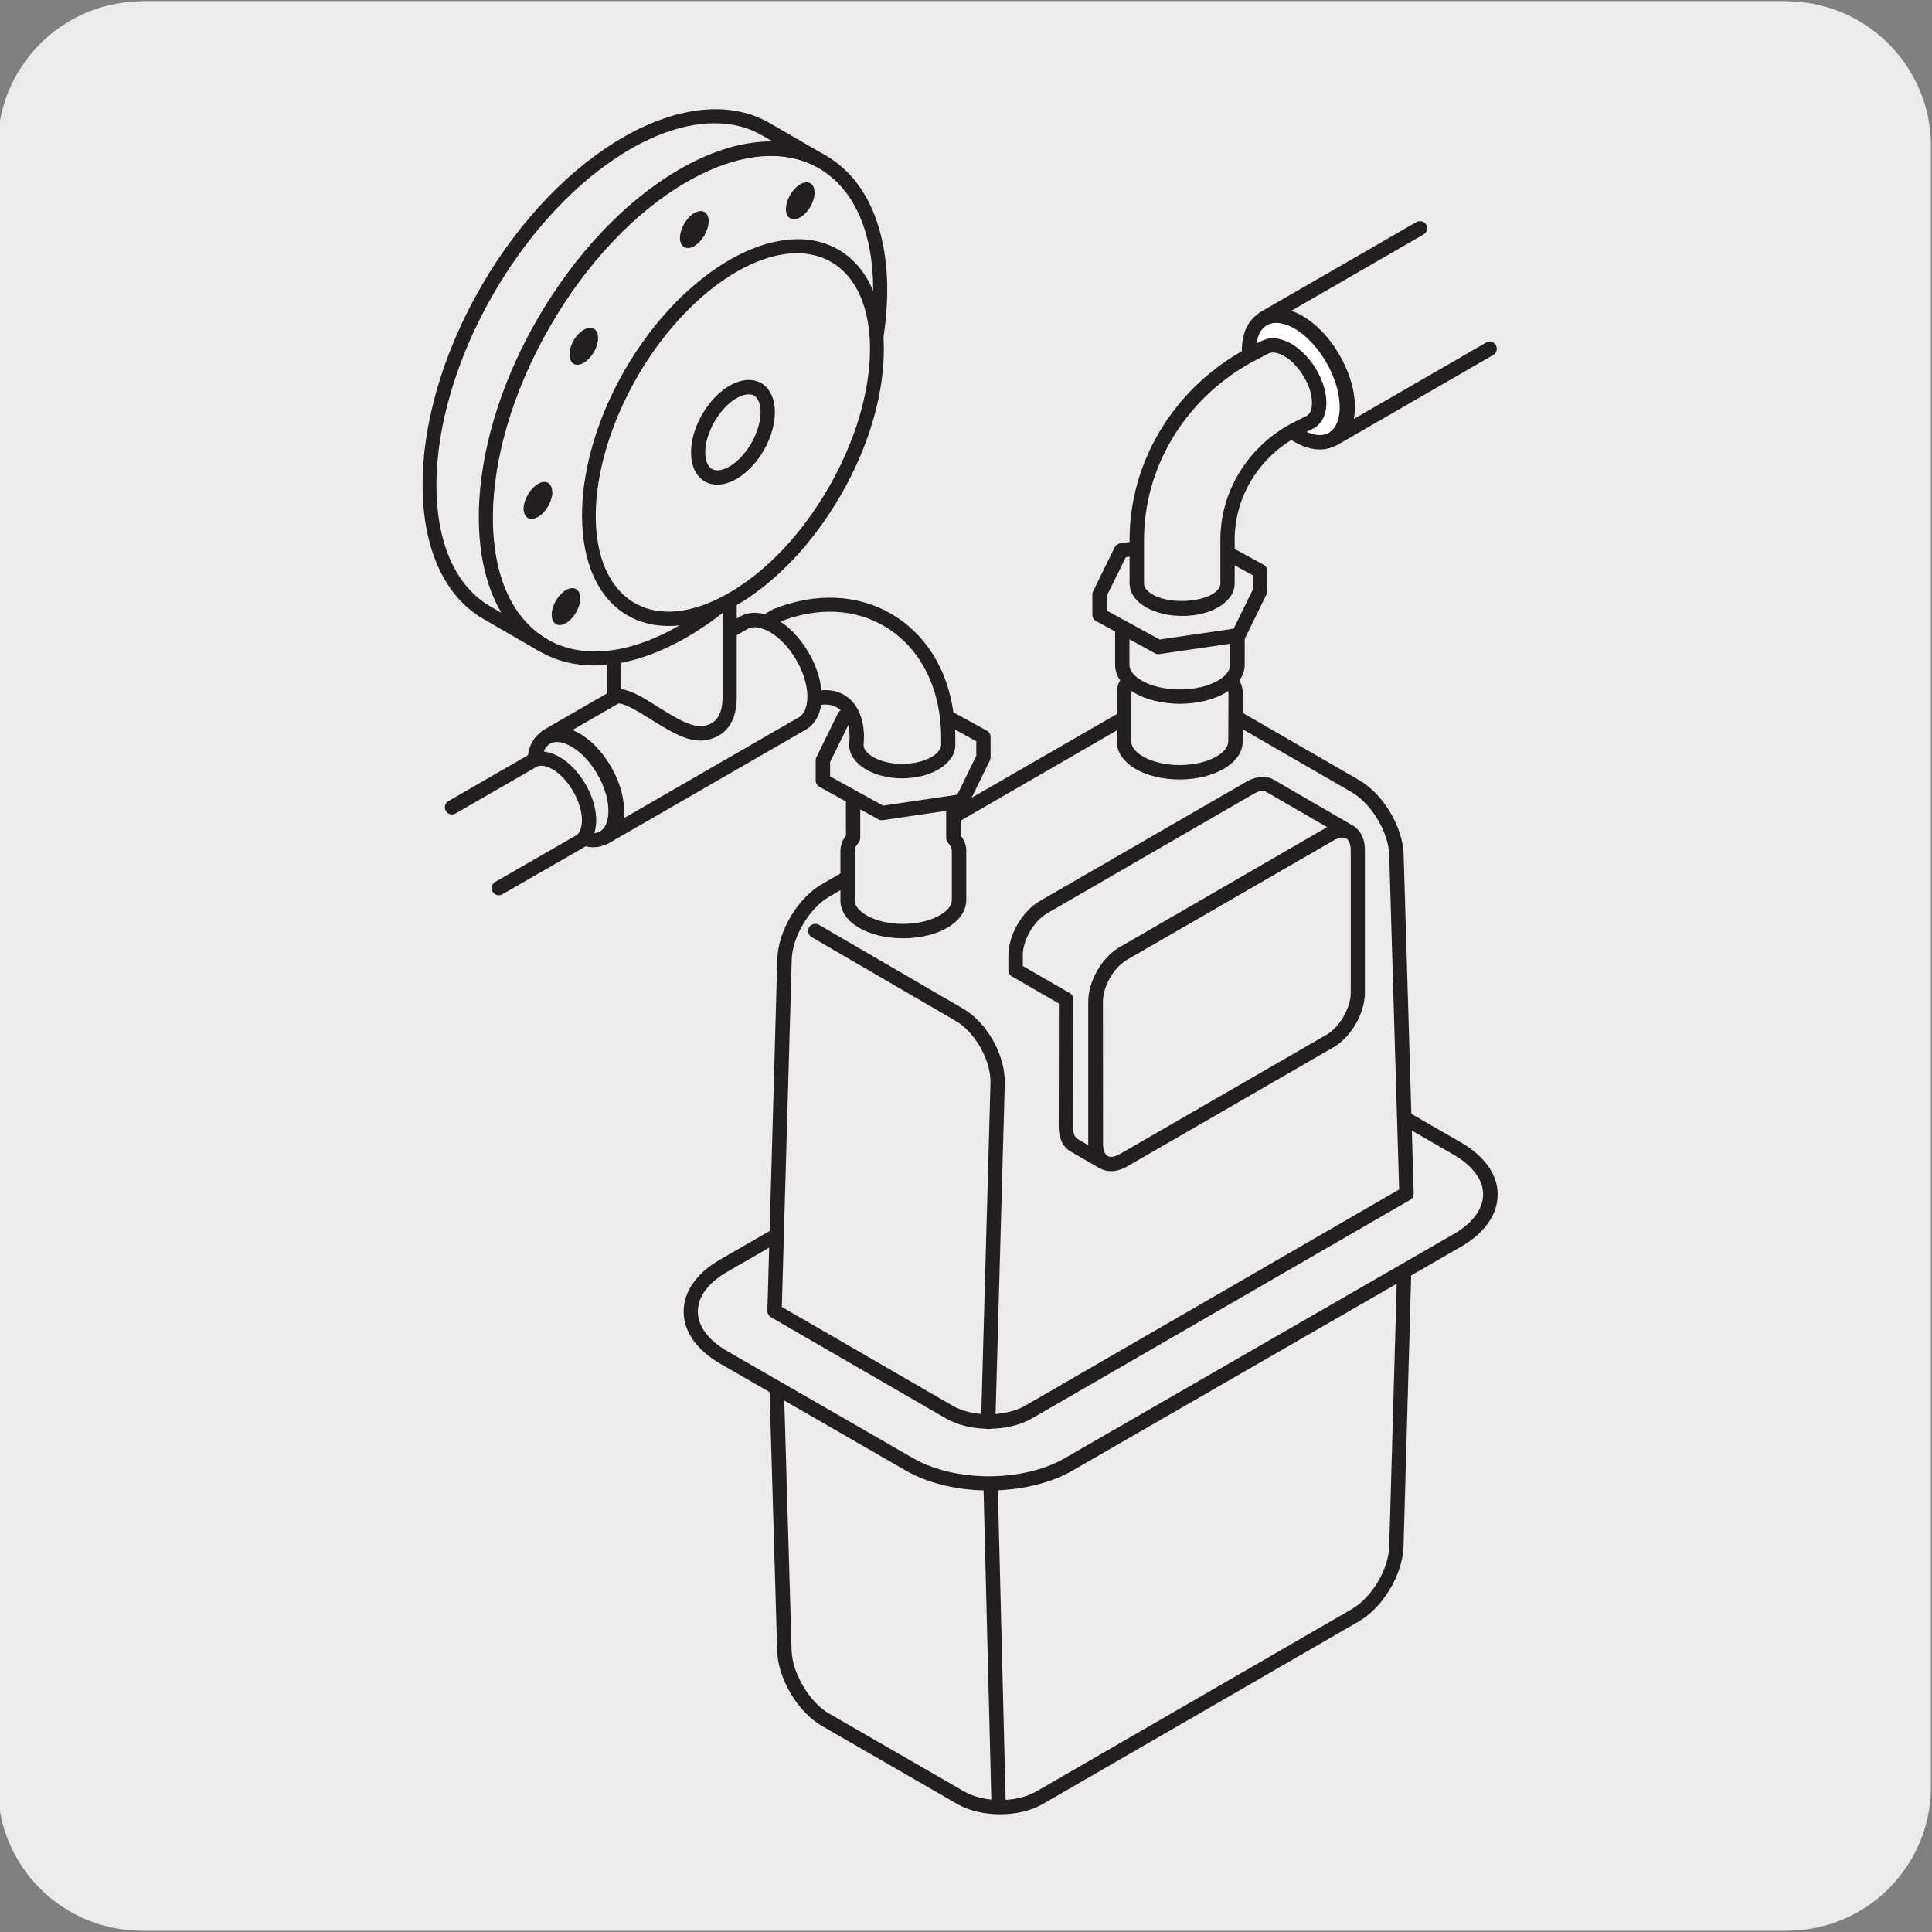 <svg enable-background="new 0 0 150 150" viewBox="0 0 150 150" xmlns="http://www.w3.org/2000/svg"><rect x="0" y="0" width="150" height="150" fill="#808080" stroke="none"/><path d="m11.08.1h127.31c6.21-.02 11.27 5 11.29 11.21v.03 127.37c0 6.18-5.01 11.19-11.19 11.19h-127.47c-6.18 0-11.19-5.01-11.19-11.19v-127.37c0-6.21 5.04-11.24 11.25-11.24z" fill="#ecebeb"/><path d="m11.32.1h127.31c6.21-.02 11.27 5 11.29 11.21v.03 127.37c0 6.18-5.01 11.19-11.19 11.19h-127.46c-6.18 0-11.19-5.01-11.19-11.19v-127.37c0-6.21 5.04-11.24 11.24-11.24z" fill="#ecebeb"/><path d="m109.2 92.78-.77 27.28c-.06 1.97-1.49 4.36-3.2 5.36l-24.47 14.14c-1.72.99-4.48.99-6.19 0l-10.47-6.04c-1.69-.99-3.13-3.38-3.19-5.36l-.77-26.28 13.55 7.83c1.7.99 4.47.98 6.18 0z" fill="#edecec"/><path d="m77.65 140.86c-1.22 0-2.43-.27-3.37-.82l-10.47-6.04c-1.88-1.09-3.4-3.65-3.47-5.82l-.77-26.28c0-.2.1-.39.27-.5.18-.1.39-.1.56 0l13.55 7.83c1.52.88 4.1.88 5.63 0l29.33-16.94c.17-.1.38-.1.56 0 .17.1.27.29.27.5l-.77 27.28c-.07 2.18-1.59 4.73-3.48 5.82l-24.47 14.14c-.94.56-2.16.83-3.37.83zm-16.93-38 .74 25.29c.05 1.76 1.39 4.01 2.91 4.89l10.47 6.04c1.55.9 4.08.9 5.63 0l24.47-14.14c1.56-.9 2.87-3.09 2.92-4.89l.75-26.29-28.47 16.44c-1.89 1.09-4.85 1.08-6.74 0z" fill="#231f20"/><path d="m77.54 140.8c-.3 0-.55-.24-.56-.54l-.72-28.7c-.01-.3.23-.56.54-.57h.01c.3 0 .55.24.56.54l.72 28.7c.01.3-.23.56-.54.57z" fill="#231f20"/><path d="m56.19 98.25 30.17-17.39c3.41-1.97 8.95-1.97 12.37 0l14.4 8.31c3.43 1.97 3.42 5.15.01 7.13l-30.18 17.39c-3.42 1.98-8.97 1.97-12.37 0l-14.41-8.3c-3.41-1.98-3.41-5.16.01-7.14" fill="#edecec"/><path d="m76.78 115.72c-2.34 0-4.68-.52-6.46-1.55l-14.41-8.3c-1.83-1.06-2.84-2.5-2.83-4.05 0-1.55 1.01-2.99 2.85-4.04l30.17-17.39c3.55-2.06 9.35-2.06 12.93 0l14.4 8.31c1.83 1.06 2.85 2.49 2.85 4.04s-1.01 2.99-2.84 4.05l-30.18 17.39c-1.8 1.03-4.14 1.54-6.48 1.54zm15.77-35.79c-2.14 0-4.28.47-5.9 1.41l-30.18 17.4c-1.48.85-2.29 1.94-2.29 3.08s.81 2.23 2.28 3.08l14.41 8.3c3.26 1.89 8.55 1.89 11.82 0l30.18-17.39c1.47-.85 2.28-1.95 2.28-3.08s-.82-2.23-2.29-3.08l-14.4-8.31c-1.63-.94-3.77-1.41-5.91-1.41zm-36.36 18.33h.01z" fill="#231f20"/><path d="m60.14 101.79.77-27.31c.05-1.97 1.49-4.37 3.19-5.35l24.47-14.13c1.72-.98 4.47-.99 6.19 0l10.46 6.04c1.7.98 3.14 3.38 3.19 5.36l.78 26.28-29.33 16.95c-1.71.98-4.48.99-6.18 0z" fill="#ecebeb"/><path d="m76.78 110.93c-1.22 0-2.43-.27-3.37-.82l-13.55-7.84c-.18-.1-.28-.3-.28-.5l.77-27.31c.06-2.17 1.58-4.73 3.47-5.82l24.48-14.12c1.9-1.09 4.86-1.09 6.75 0l10.46 6.04c1.89 1.09 3.42 3.65 3.47 5.82l.78 26.28c0 .2-.1.4-.28.5l-29.33 16.95c-.95.55-2.16.82-3.37.82zm-16.08-9.46 13.26 7.67c1.52.89 4.1.88 5.63 0l29.04-16.79-.77-25.95c-.04-1.76-1.38-4-2.91-4.89l-10.46-6.04c-1.55-.89-4.08-.89-5.64 0l-24.47 14.15c-1.53.88-2.87 3.12-2.91 4.88z" fill="#231f20"/><path d="m76.73 110.39.73-26.26c.06-1.97-1.27-4.36-2.97-5.35l-11.2-6.51" fill="#edecec"/><path d="m76.73 110.95s-.01 0-.02 0c-.3-.01-.55-.26-.54-.57l.73-26.26c.06-1.75-1.18-3.97-2.69-4.85l-11.19-6.51c-.26-.16-.36-.5-.2-.76.16-.27.5-.35.76-.2l11.19 6.51c1.89 1.09 3.31 3.66 3.24 5.85l-.73 26.26c0 .29-.25.53-.55.53z" fill="#231f20"/><path d="m105.43 77.07v-11.07c0-.69-.24-1.17-.62-1.4-.38-.22-.93-.2-1.53.15l-16.04 9.27c-1.19.68-2.15 2.36-2.15 3.74l.01 11.06c0 .65.22 1.13.56 1.37.4.27.96.24 1.58-.12l16.04-9.27c1.18-.68 2.15-2.35 2.15-3.73" fill="#edecec"/><path d="m86.26 90.93c-.34 0-.65-.09-.92-.27-.52-.36-.81-1.02-.81-1.83l-.01-11.06c0-1.58 1.06-3.43 2.43-4.22l16.04-9.27c.76-.43 1.51-.48 2.09-.14.58.35.9 1.02.89 1.88v11.06c0 1.57-1.06 3.43-2.42 4.22l-16.05 9.27c-.42.24-.85.36-1.24.36zm17.98-25.91c-.2 0-.44.08-.69.22l-16.05 9.27c-1.02.59-1.87 2.08-1.87 3.26l.01 11.06c0 .43.12.77.33.91.22.13.56.1.99-.15l16.04-9.26c1.01-.59 1.87-2.08 1.87-3.25v-11.07c0-.45-.13-.79-.35-.92-.08-.05-.18-.07-.28-.07z" fill="#231f20"/><path d="m83.38 88.91c-.39-.23-.63-.7-.63-1.39l.01-9.93-3.92-2.26v-1.15c0-1.38.98-3.06 2.17-3.75l16.05-9.27c.6-.34 1.14-.37 1.53-.15l6.2 3.59c-.38-.23-.93-.2-1.53.15l-16.06 9.27c-1.19.68-2.15 2.36-2.15 3.74v11.07c0 .65.22 1.12.57 1.37z" fill="#edecec"/><path d="m85.62 90.75c-.1 0-.19-.02-.28-.07l-2.24-1.29c-.58-.35-.9-1.01-.9-1.87l.01-9.61-3.64-2.1c-.17-.1-.28-.28-.28-.48v-1.15c0-1.58 1.07-3.44 2.45-4.23l16.05-9.27c.76-.43 1.5-.48 2.09-.15l6.16 3.57c.01.01.03.02.04.03.26.16.35.5.19.76s-.5.34-.76.2l-.02-.01c-.22-.11-.56-.06-.96.16l-16.06 9.28c-1.02.58-1.88 2.07-1.88 3.25v11.07c0 .43.12.76.33.92.24.17.31.5.15.75-.09.15-.27.24-.45.24zm-1.96-2.32.83.48c0-.03 0-.06 0-.08v-11.07c0-1.59 1.07-3.44 2.43-4.22l16.06-9.29c.02-.01.04-.02.06-.03l-4.73-2.74c-.23-.14-.59-.07-.97.15l-16.04 9.28c-1.03.59-1.9 2.09-1.89 3.26v.83l3.64 2.1c.17.1.28.28.28.48l-.01 9.93c-.01.46.11.78.34.92z" fill="#231f20"/><path d="m74.47 69.9c-.01 1.33-1.96 2.38-4.34 2.39-2.4-.01-4.31-1.07-4.32-2.38v-3.84c0-.37.16-.7.44-1.01l-.01-5.84c0 .76.77 1.39 1.85 1.77.62-.19 1.29-.32 2.05-.32.74 0 1.41.13 2.02.32 1.11-.38 1.86-1.01 1.85-1.78v5.84c.27.31.45.64.44 1.02z" fill="#edecec"/><path d="m70.12 72.85c-2.78-.01-4.87-1.27-4.87-2.94v-3.84c0-.41.14-.81.43-1.21l-.01-5.64c0-.31.25-.56.56-.56s.56.25.56.56c0 .42.51.87 1.32 1.18.67-.19 1.31-.28 1.96-.28.76.02 1.38.09 2.08.29.81-.31 1.31-.75 1.32-1.17v-.02c0-.3.25-.56.55-.56.3 0 .55.24.56.55v.03 5.62c.23.3.46.71.44 1.23v3.81c-.02 1.67-2.12 2.94-4.9 2.95zm-3.33-11.87v4.08c0 .13-.05.26-.13.36-.21.25-.31.45-.3.65v3.84c0 .86 1.55 1.82 3.76 1.82 2.22-.01 3.77-.97 3.78-1.84v-3.82c0-.2-.09-.4-.31-.66-.08-.1-.13-.23-.13-.36v-4.07c-.31.2-.69.39-1.12.53-.12.04-.24.04-.35 0-.65-.2-1.25-.25-1.93-.29-.6 0-1.18.09-1.82.29-.11.04-.23.04-.35 0-.41-.14-.79-.33-1.1-.53z" fill="#231f20"/><path d="m74.01 59.15c0-1.16-1.74-2.1-3.88-2.09-2.14-.01-3.87.94-3.88 2.1s1.74 2.1 3.89 2.1c2.13-.01 3.88-.95 3.87-2.11" fill="#fff"/><path d="m70.14 61.81c-1.59 0-3.05-.49-3.84-1.28-.41-.41-.62-.89-.62-1.39.01-1.49 1.95-2.65 4.41-2.65h.05c2.48 0 4.42 1.16 4.42 2.65 0 .49-.2.96-.6 1.37-.77.8-2.24 1.3-3.82 1.3zm-.04-4.2c-1.89 0-3.3.81-3.3 1.55 0 .2.1.4.3.6.57.57 1.76.95 3.04.95 1.28-.01 2.47-.38 3.03-.96.19-.2.29-.39.29-.59 0-.73-1.42-1.54-3.31-1.54-.03-.01-.04-.01-.05-.01z" fill="#231f20"/><path d="m95.92 53.75c0-.36-.17-.7-.44-1v-4.85c0 .78-.76 1.41-1.85 1.78-.63-.18-1.29-.32-2.04-.32-.76 0-1.43.13-2.06.32-1.08-.38-1.85-1.02-1.85-1.77v4.84c-.26.29-.44.64-.43.99v3.84c.01 1.31 1.93 2.37 4.33 2.38 2.38-.01 4.32-1.06 4.32-2.38l.02-3.84z" fill="#edecec"/><path d="m91.6 60.52c-2.78-.01-4.87-1.27-4.89-2.93v-3.84c-.01-.4.14-.81.43-1.19v-4.63c0-.01 0-.01 0-.02 0-.3.25-.55.56-.55.31 0 .56.25.56.56v.01c0 .41.51.86 1.31 1.17 1.56-.43 3.07-.26 4.05 0 .81-.32 1.31-.77 1.31-1.2 0-.31.25-.56.56-.56s.56.25.56.56v4.66c.25.33.39.69.43 1.05.01.05.02.1.02.16l-.02 3.84c-.01 1.61-2.15 2.9-4.88 2.91zm-3.34-10.85v3.08c0 .14-.05.27-.14.37-.19.21-.29.43-.29.61v3.85c0 .86 1.56 1.82 3.77 1.82 2.22-.01 3.76-.96 3.76-1.82l.02-3.72c-.01-.04-.01-.07-.01-.11 0-.21-.1-.43-.3-.64-.09-.1-.14-.23-.14-.37v-3.08c-.31.21-.68.39-1.11.53-.11.03-.22.03-.33.01-.95-.27-2.3-.44-3.78 0-.11.03-.24.03-.35-.01-.42-.13-.8-.31-1.1-.52z" fill="#231f20"/><path d="m95.49 47.83c0-1.15-1.75-2.09-3.89-2.09-2.16 0-3.88.93-3.9 2.1 0 1.15 1.74 2.1 3.89 2.09 2.15.02 3.9-.93 3.9-2.1" fill="#fff"/><path d="m91.62 50.44c-.03 0-.05 0-.06 0-1.54 0-2.98-.47-3.75-1.24-.4-.4-.61-.87-.61-1.35.02-1.49 1.9-2.61 4.38-2.61h.03c2.45 0 4.37 1.13 4.37 2.59 0 .49-.21.96-.62 1.37-.77.78-2.17 1.24-3.74 1.24zm-.03-1.01h.03c1.27 0 2.46-.37 3.04-.95.22-.21.33-.43.33-.65 0-.75-1.39-1.59-3.37-1.59-.02 0-.02 0-.03 0-1.98 0-3.37.85-3.38 1.61 0 .21.11.42.32.63.58.58 1.77.95 3.04.95z" fill="#231f20"/><path d="m71.8 54.71-6.23.91-1.68 3.41v1.58l4.57 2.51 6.23-.92 1.67-3.4v-1.59z" fill="#ecebeb"/><path d="m68.46 63.68c-.1 0-.19-.02-.27-.07l-4.57-2.52c-.18-.1-.29-.28-.29-.49v-1.58c0-.09.02-.17.06-.24l1.67-3.4c.08-.17.24-.28.42-.31l6.23-.91c.13-.02.24 0 .35.07l4.56 2.5c.18.1.29.28.29.49v1.59c0 .09-.02.17-.06.24l-1.67 3.4c-.08.17-.24.28-.42.31l-6.23.92c-.02 0-.04 0-.07 0zm-4.01-3.4 4.11 2.27 5.76-.85 1.48-3.02v-1.13l-4.1-2.25-5.76.84-1.49 3.02z" fill="#231f20"/><path d="m96.06 51.63c-.01 1.36-2 2.44-4.47 2.46-2.46-.01-4.46-1.1-4.45-2.45v-5.32c0 1.35 2 2.45 4.47 2.45 2.46 0 4.47-1.1 4.47-2.45v5.31z" fill="#ecebeb"/><path d="m91.59 54.64c-2.82-.01-5.02-1.33-5.01-3v-5.32c0-.31.25-.56.56-.56s.56.25.56.56c0 .89 1.61 1.89 3.91 1.89s3.91-1 3.91-1.89c0-.31.25-.56.56-.56s.56.25.56.56v5.31c-.03 1.7-2.19 3-5.05 3.01zm-3.9-6.41v3.41c0 .89 1.6 1.88 3.9 1.89 2.34-.01 3.91-.99 3.92-1.9v-3.4c-.91.67-2.31 1.1-3.91 1.1s-3-.43-3.91-1.1zm8.37 3.4h.01z" fill="#231f20"/><path d="m93.27 41.84-6.23.91-1.67 3.39-.01 1.59 4.57 2.5 6.22-.91 1.68-3.41v-1.57z" fill="#ecebeb"/><path d="m89.93 50.79c-.09 0-.19-.02-.26-.07l-4.57-2.5c-.18-.1-.29-.28-.29-.49v-1.59c0-.09.02-.17.06-.24l1.67-3.4c.08-.17.24-.28.42-.31l6.23-.91c.11-.02.24 0 .35.07l4.57 2.5c.18.1.29.29.29.49l-.01 1.57c0 .08-.02.17-.06.24l-1.67 3.41c-.08.17-.24.28-.42.31l-6.22.91c-.04.01-.07.01-.09.01zm-4.01-3.39 4.11 2.25 5.75-.84 1.49-3.03.01-1.11-4.11-2.25-5.76.84-1.49 3.02z" fill="#231f20"/><path d="m103.45 27.87c1.49 2.58 1.46 5.36-.01 6.21s-3.87-.53-5.35-3.1c-1.48-2.58-1.49-5.36-.01-6.21 1.5-.86 3.89.53 5.37 3.1" fill="#fff"/><path d="m102.46 34.9c-.27 0-.56-.04-.84-.12-1.47-.39-2.96-1.7-4.01-3.51-1.66-2.89-1.58-5.95.19-6.97.61-.35 1.35-.42 2.14-.21 1.46.4 2.95 1.71 3.99 3.52 1.66 2.88 1.56 5.94-.22 6.97-.37.21-.79.32-1.25.32zm-3.38-9.83c-.27 0-.51.06-.72.18-1.19.69-1.09 3.18.22 5.45.88 1.54 2.16 2.68 3.33 3 .48.13.91.1 1.26-.1 1.2-.7 1.11-3.19-.19-5.45-.88-1.53-2.15-2.68-3.32-3-.21-.05-.4-.08-.58-.08z" fill="#231f20"/><path d="m110.25 17.71-12.15 7.01c1.51-.86 3.93.53 5.42 3.12 1.5 2.59 1.48 5.39-.01 6.25l12.15-7.01" fill="#edecec"/><path d="m103.51 34.64c-.19 0-.38-.1-.48-.28-.15-.26-.06-.61.2-.76.44-.25.64-.73.74-1.08.32-1.19-.04-2.87-.93-4.4-1.31-2.27-3.42-3.62-4.66-2.91-.26.16-.6.06-.76-.2-.15-.26-.06-.61.2-.76l12.15-7.01c.26-.14.6-.07.76.2.15.26.06.61-.2.76l-10.27 5.93c1.34.46 2.74 1.69 3.74 3.44.98 1.69 1.39 3.51 1.11 4.96l10.27-5.93c.26-.15.6-.07.76.2.15.26.06.61-.2.76l-12.15 7.01c-.09.05-.19.07-.28.07z" fill="#231f20"/><path d="m101.73 32.76c.48-.28.72-.83.7-1.54-.01-.71-.26-1.51-.74-2.31-.83-1.37-2.11-2.22-3.06-2.09-.16.03-.29.07-.43.13l-1.34.69c-5.13 2.86-8.6 8.17-8.6 14.25v3.42c0 .54.4 1.04 1.05 1.38.64.34 1.52.56 2.46.56 1.95 0 3.53-.88 3.52-1.95v-3.43c0-3.6 2.05-6.76 5.1-8.45z" fill="#edecec"/><path d="m91.78 47.82c-1.02 0-1.99-.23-2.73-.63-.85-.46-1.34-1.14-1.35-1.87v-3.42c0-6.04 3.41-11.69 8.89-14.73l1.36-.7c.17-.08.35-.14.58-.19.09-.01.18-.02.27-.02 1.16 0 2.5.94 3.36 2.37.52.86.81 1.76.82 2.58.02.94-.32 1.66-.97 2.04-.01 0-.02.01-.03.01l-1.33.67c-2.95 1.64-4.79 4.69-4.79 7.95v3.42c0 .48-.2.94-.6 1.33-.73.75-2.03 1.19-3.48 1.19zm7.04-20.45c-.04 0-.08 0-.12.01-.09.02-.18.04-.25.08l-1.33.7c-5.12 2.85-8.3 8.12-8.3 13.75v3.41c0 .3.29.64.76.89 1.36.73 4.01.54 4.9-.35.18-.18.27-.36.27-.54v-3.43c0-3.67 2.06-7.09 5.38-8.94l1.33-.67c.35-.21.41-.69.4-1.05-.01-.63-.24-1.34-.66-2.03-.72-1.22-1.73-1.83-2.38-1.83zm2.91 5.4h.01z" fill="#231f20"/><path d="m48.91 54.19 11.44-6.42c6.25-2.47 12.14.9 13.12 7.55.1.63.15 1.26.15 1.9v.61c0 1.12-1.59 2.04-3.56 2.05-1.97 0-3.57-.92-3.57-2.05l.03-.57c0-2.78-1.96-3.91-4.38-2.51l-9.67 5.58.02-.02c-.97.57-2.57-.35-3.56-2.04-.98-1.7-.98-3.53.01-4.1z" fill="#ecebeb"/><path d="m51.85 61.02c-1.14 0-2.49-.93-3.4-2.48-.53-.91-.81-1.89-.81-2.75 0-.98.36-1.73 1.02-2.11.03-.02.06-.03.09-.04l11.32-6.36c3.27-1.29 6.48-1.15 9.11.37 2.62 1.52 4.34 4.21 4.83 7.58.1.67.16 1.32.16 1.98v.62c0 1.45-1.81 2.59-4.11 2.6-2.32 0-4.13-1.15-4.13-2.61l.03-.6c0-1.11-.36-1.94-1-2.31-.64-.36-1.55-.26-2.54.31l-9.68 5.58c-.04.02-.08.04-.13.05-.23.11-.49.17-.76.17zm-2.7-6.33c-.25.19-.4.59-.4 1.09 0 .66.23 1.46.66 2.19.89 1.52 2.21 2.18 2.79 1.84.03-.02.07-.03.1-.05l9.57-5.51c1.36-.77 2.65-.88 3.65-.31 1 .58 1.56 1.75 1.56 3.31l-.03.6c0 .67 1.24 1.46 3.01 1.46 1.77-.01 3.01-.79 3.01-1.49v-.62c0-.6-.05-1.19-.14-1.81-.45-3.04-1.98-5.44-4.3-6.79-2.33-1.36-5.2-1.47-8.08-.33l-11.37 6.39c-.01.02-.02.03-.03.03z" fill="#231f20"/><path d="m46.88 59.84c1.24 2.14 1.22 4.47 0 5.18-1.23.71-3.22-.44-4.45-2.58-1.23-2.15-1.24-4.46-.01-5.18 1.24-.72 3.23.44 4.46 2.58" fill="#ecebeb"/><path d="m46.06 65.78c-.23 0-.48-.03-.73-.1-1.24-.33-2.51-1.44-3.4-2.97-1.4-2.45-1.31-5.06.19-5.93.53-.31 1.16-.37 1.85-.19 1.24.33 2.5 1.45 3.38 2.97 1.41 2.45 1.32 5.05-.21 5.94-.32.19-.68.28-1.08.28zm-2.82-8.17c-.2 0-.39.04-.55.14-.83.49-.95 2.38.21 4.42.73 1.26 1.77 2.19 2.72 2.45.38.11.71.08.97-.07.83-.48.96-2.42-.2-4.42-.72-1.26-1.76-2.2-2.7-2.45-.16-.05-.31-.07-.45-.07z" fill="#231f20"/><path d="m62.31 56.17c1.24-.72 1.26-3.06 0-5.21-1.25-2.17-3.27-3.33-4.52-2.62l-15.36 8.86c1.26-.73 3.28.44 4.53 2.6s1.24 4.5 0 5.22z" fill="#edecec"/><path d="m46.95 65.57c-.19 0-.38-.1-.48-.28-.15-.26-.06-.6.2-.76.84-.49.97-2.44-.2-4.46-1.07-1.85-2.77-2.97-3.77-2.4-.26.16-.61.06-.76-.2s-.06-.61.2-.76l15.36-8.86c1.52-.86 3.85.35 5.28 2.82.89 1.52 1.22 3.19.89 4.45-.19.69-.56 1.21-1.09 1.52l-15.35 8.85c-.08.06-.18.08-.28.08zm-2.51-8.89c1.09.44 2.19 1.44 3 2.85.81 1.4 1.13 2.85.97 4.01l13.61-7.85c.27-.16.46-.44.57-.84.26-.97-.03-2.35-.77-3.61-1.17-2.03-2.92-2.88-3.76-2.42z" fill="#231f20"/><path d="m56.64 54.12c0 1.06-.27 2.53-2.02 2.8-2.08.34-5.6-3.45-6.95-2.78v-8.71c0-1.45 2.01-2.62 4.49-2.62 2.47.01 4.48 1.18 4.49 2.62z" fill="#ecebeb"/><path d="m54.34 57.5c-1.18 0-2.53-.85-3.84-1.67-.88-.55-2.2-1.36-2.59-1.19-.17.09-.37.07-.54-.03-.16-.1-.26-.28-.26-.47v-8.71c0-.61.26-1.2.76-1.71.92-.92 2.52-1.47 4.28-1.47 2.82.01 5.04 1.4 5.05 3.17v8.71c0 2.45-1.36 3.18-2.49 3.35-.12.01-.24.02-.37.02zm-6.11-3.99c.81.09 1.79.7 2.87 1.38 1.21.76 2.55 1.59 3.44 1.49.67-.1 1.56-.45 1.56-2.25v-8.7c0-.96-1.62-2.05-3.94-2.06-1.45 0-2.79.44-3.49 1.14-.3.3-.44.6-.44.92z" fill="#231f20"/><path d="m56.64 45.38c0 1.41-2.02 2.57-4.49 2.57s-4.5-1.15-4.5-2.58 2.02-2.58 4.49-2.58c2.49.01 4.5 1.16 4.5 2.59z" fill="#fff"/><path d="m52.16 48.46c-1.77 0-3.37-.54-4.27-1.45-.48-.48-.74-1.05-.73-1.63 0-1.73 2.19-3.08 5-3.08 2.8 0 5 1.36 5.01 3.08 0 .04 0 .07-.01.11-.03.54-.28 1.07-.73 1.52-.9.89-2.53 1.45-4.27 1.45zm-.01-5.16c-2.16 0-3.99.95-3.99 2.08 0 .32.15.63.44.92.71.71 2.07 1.16 3.56 1.16 1.48 0 2.84-.45 3.55-1.16.29-.3.43-.6.43-.91 0-.03 0-.05 0-.07-.07-.99-1.66-2.01-3.99-2.02z" fill="#231f20"/><path d="m63.86 12.58c5.97 3.45 5.97 14.65 0 25.01-5.98 10.38-15.67 15.97-21.66 12.52-5.97-3.46-5.97-14.67 0-25.02 5.99-10.36 15.68-15.97 21.66-12.51" fill="#edecec"/><path d="m46.13 51.67c-1.52 0-2.94-.35-4.2-1.08-6.23-3.61-6.32-15.17-.2-25.78 2.94-5.1 6.86-9.23 11.03-11.64 4.27-2.47 8.32-2.85 11.39-1.07 6.23 3.6 6.32 15.16.21 25.77-4.89 8.46-12.28 13.8-18.23 13.8zm13.73-39.56c-2 0-4.23.68-6.55 2.02-4.01 2.32-7.78 6.31-10.62 11.24-5.82 10.08-5.91 20.96-.21 24.26 5.69 3.28 15.08-2.23 20.9-12.31 5.81-10.08 5.89-20.96.2-24.25-1.1-.65-2.35-.96-3.72-.96z" fill="#231f20"/><path d="m64.82 19.86c4.37 2.53 4.37 10.72 0 18.29-4.36 7.58-11.45 11.67-15.82 9.15s-4.37-10.72 0-18.3c4.37-7.57 11.44-11.66 15.82-9.14" fill="#edecec"/><path d="m51.91 48.6c-1.16 0-2.24-.27-3.19-.82-4.63-2.68-4.72-11.23-.21-19.06 4.52-7.81 11.93-12.02 16.58-9.34 4.63 2.68 4.72 11.22.2 19.04-2.16 3.75-5.04 6.79-8.11 8.57-1.85 1.07-3.64 1.61-5.27 1.61zm9.97-28.94c-3.97 0-9.02 3.74-12.41 9.61-4.21 7.31-4.3 15.17-.2 17.54 1.93 1.13 4.55.84 7.35-.79 2.91-1.68 5.64-4.58 7.71-8.16 4.21-7.29 4.3-15.16.2-17.52-.79-.46-1.69-.68-2.65-.68z" fill="#231f20"/><path d="m58.82 30.24c1.05.62 1.05 2.61 0 4.44-1.06 1.84-2.77 2.82-3.83 2.22-1.05-.61-1.05-2.6 0-4.43 1.06-1.85 2.77-2.84 3.83-2.23" fill="#ecebeb"/><path d="m55.68 37.63c-.34 0-.67-.08-.96-.25-1.34-.78-1.43-3.06-.21-5.2 1.24-2.13 3.24-3.2 4.59-2.43h.01c1.32.79 1.41 3.07.2 5.2-.97 1.67-2.4 2.68-3.63 2.68zm2.44-7.01c-.74 0-1.85.74-2.65 2.12-.96 1.68-.88 3.28-.2 3.67.7.4 2.11-.35 3.07-2.02.95-1.67.87-3.28.2-3.69-.12-.05-.26-.08-.42-.08z" fill="#231f20"/><path d="m42.18 50.11c-5.97-3.46-5.97-14.67 0-25.03 5.98-10.37 15.68-15.97 21.66-12.52l-4.37-2.53c-5.98-3.45-15.66 2.14-21.65 12.51-5.97 10.37-5.98 21.57 0 25.03z" fill="#edecec"/><g fill="#231f20"><path d="m42.19 50.66c-.1 0-.19-.03-.28-.07l-4.37-2.53c-6.23-3.6-6.32-15.17-.2-25.79 6.12-10.61 16.18-16.3 22.41-12.72l4.37 2.53c.26.16.36.5.2.76s-.5.35-.76.2c-2.71-1.57-6.37-1.18-10.27 1.07-4.01 2.32-7.78 6.31-10.63 11.24-5.81 10.08-5.9 20.96-.2 24.26.26.16.36.5.2.76-.1.19-.28.29-.47.29zm13.28-41.09c-5.52 0-12.49 5.16-17.17 13.26-5.81 10.09-5.9 20.98-.2 24.27l.83.48c-3.05-5.14-2.13-14.27 2.77-22.77 2.94-5.1 6.86-9.24 11.03-11.65 2.5-1.45 4.92-2.18 7.12-2.18h.14l-.81-.46c-1.1-.65-2.36-.95-3.71-.95z"/><path d="m55.02 17.17c0 .71-.5 1.57-1.12 1.94-.6.35-1.11.06-1.11-.64.01-.71.5-1.57 1.11-1.93.63-.36 1.12-.07 1.12.63"/><path d="m46.11 25.53c.43.24.43 1.05 0 1.81-.44.74-1.13 1.16-1.57.91-.43-.26-.43-1.08 0-1.83.44-.74 1.13-1.14 1.57-.89"/><path d="m41.77 37.57c.61-.36 1.1-.07 1.11.65 0 .7-.5 1.57-1.11 1.91-.62.36-1.11.07-1.12-.63.01-.71.5-1.57 1.12-1.93"/><path d="m43.16 46.64c.44-.76 1.14-1.16 1.57-.9.43.24.43 1.06 0 1.8-.44.76-1.13 1.16-1.57.92-.43-.27-.44-1.07 0-1.82"/><path d="m62.92 16.04c-.44.76-1.14 1.16-1.58.9-.43-.23-.43-1.05.01-1.8.43-.76 1.13-1.16 1.57-.91.43.25.43 1.06 0 1.81"/></g><path d="m38.73 68.96 6.26-3.6c1-.57 1.01-2.46 0-4.19-1-1.74-2.63-2.68-3.63-2.1l-6.26 3.61" fill="#edecec"/><path d="m38.73 69.51c-.19 0-.38-.1-.48-.28-.15-.26-.06-.61.2-.76l6.26-3.6c.19-.11.33-.31.4-.61.2-.75-.03-1.83-.61-2.82-.57-1-1.39-1.74-2.14-1.94-.3-.08-.53-.07-.73.05l-6.26 3.61c-.26.15-.61.06-.76-.2s-.06-.61.2-.76l6.26-3.61c.45-.25.99-.32 1.57-.16 1.04.28 2.09 1.2 2.82 2.46.73 1.25 1 2.62.72 3.67-.16.58-.48 1.03-.93 1.28l-6.26 3.6c-.07.05-.17.07-.26.07z" fill="#231f20"/></svg>